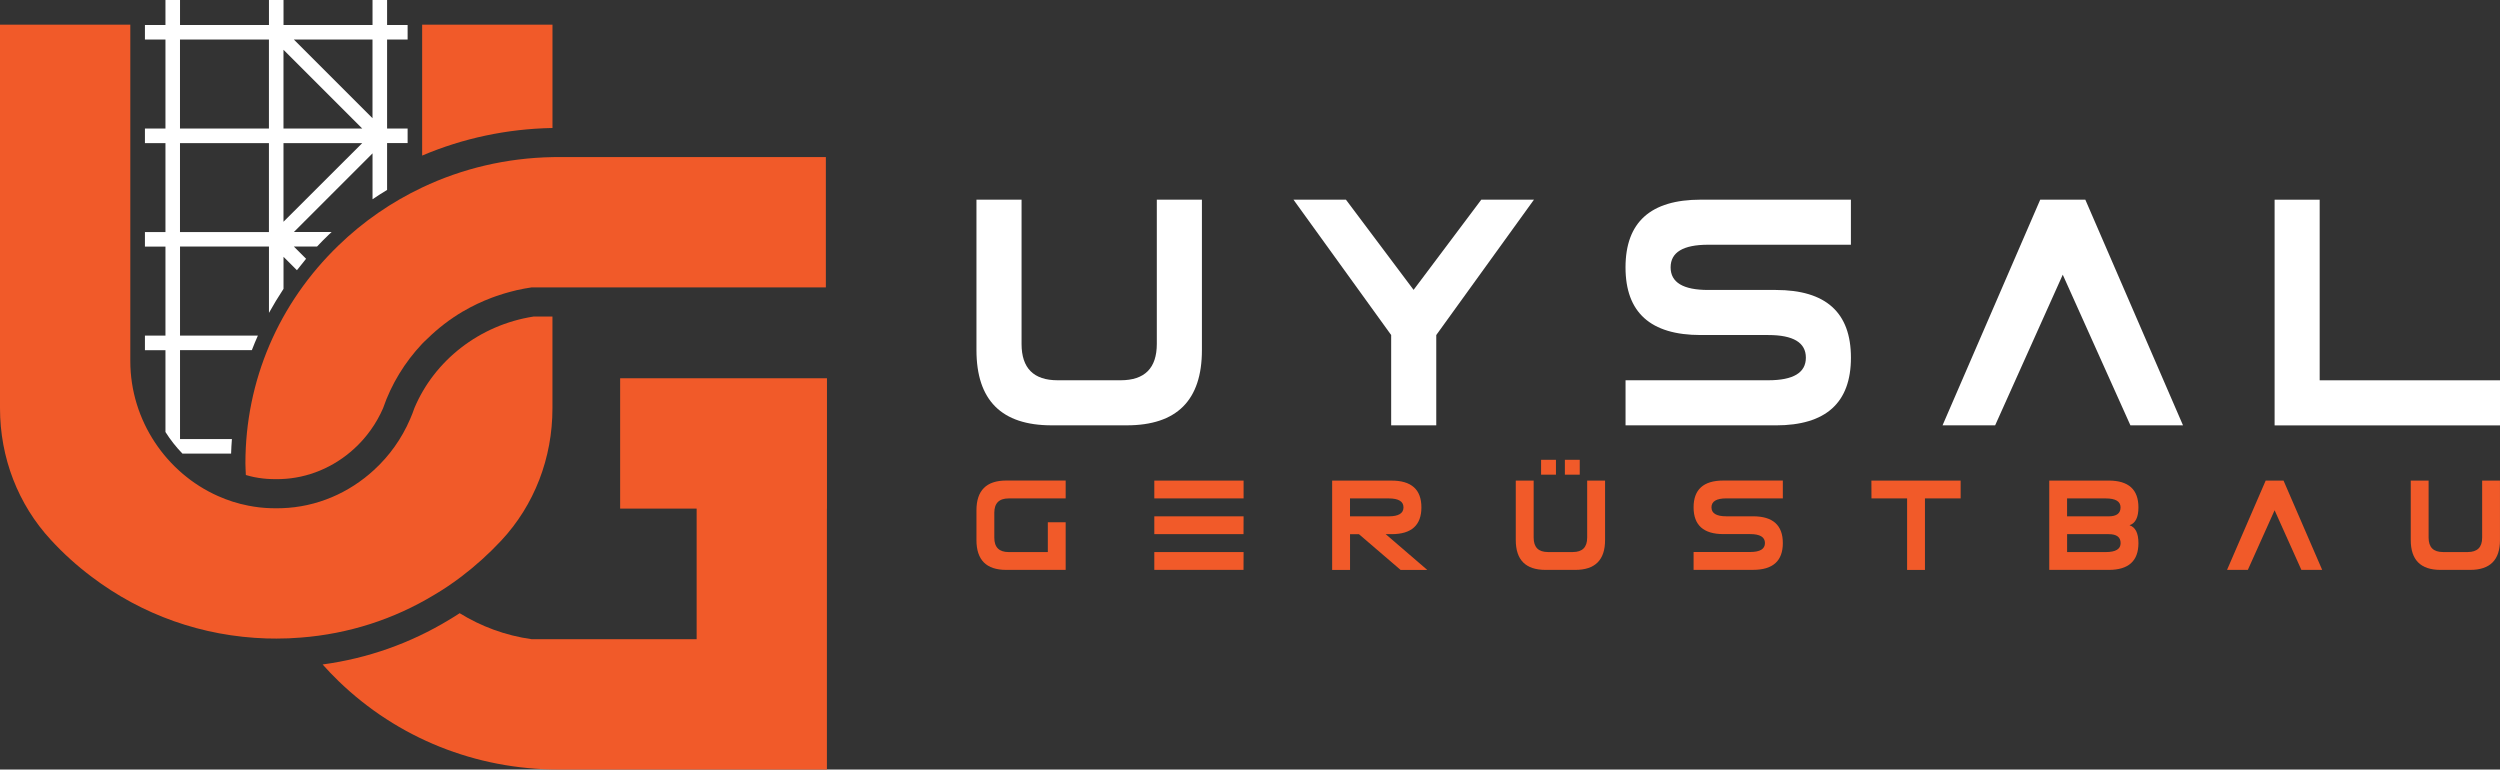 <svg xmlns="http://www.w3.org/2000/svg" id="Layer_1" viewBox="0 0 736.72 226.78"><rect x="0" y="0" width="736.72" height="226.78" fill="#333333" stroke="none"/><defs><style>.cls-1{fill:#fff;}.cls-1,.cls-2{stroke-width:0px;}.cls-2{fill:#f15a29;}</style></defs><path class="cls-2" d="m72.32,136.53c0,1.16.09,2.29.13,3.45.77.21,1.57.45,2.36.6,1.78.36,3.52.56,5.23.6l1.42.02,1.31-.02c7.94-.26,15.61-3.45,21.64-8.99,3.62-3.3,6.54-7.42,8.49-11.92,2.42-7.06,6.37-13.51,11.5-18.96.51-.54,1.05-1.03,1.59-1.54,3.11-3.05,6.63-5.75,10.44-8,.02,0,.04,0,.06-.02,0,0,.02-.02.04-.02,2.66-1.57,5.47-2.9,8.43-4.01.43-.15.86-.32,1.29-.47.02,0,.04-.02.06-.02.71-.24,1.42-.47,2.12-.69.45-.15.92-.26,1.37-.39.32-.09.64-.17.97-.26.51-.13,1.03-.28,1.54-.39,1.44-.32,2.9-.6,4.37-.81h86.69v-38.41h-78.75c-.6,0-1.22,0-1.82.02-13.51.26-26.55,3.32-38.41,8.96-8.99,4.27-17.31,9.97-24.62,17.05-17.69,17.07-27.45,39.87-27.45,64.21Z"></path><path class="cls-2" d="m162.81,7.27h-38.41v38.58c11.99-5.1,24.99-7.89,38.41-8.13V7.27Z"></path><path class="cls-2" d="m135.48,170.27c.15-.11.32-.24.47-.34,4.2-3.2,8.17-6.78,11.77-10.64,9.74-10.44,15.08-24.28,15.08-38.95v-27.07h-5.49c-16.13,2.49-29.34,13.06-35.19,26.98-.39,1.12-.79,2.19-1.27,3.26-2.47,5.75-6.11,10.85-10.64,14.99-7.29,6.71-16.81,10.94-27.22,11.26-.51,0-1.03.02-1.54.02s-1.09-.02-1.63-.02c-2.25-.06-4.46-.32-6.63-.75-3.13-.6-6.13-1.57-8.99-2.85-15.12-6.73-25.8-22.2-25.8-39.78V7.27H0v113.01c0,14.61,5.34,28.4,15.01,38.84,3.6,3.92,7.61,7.55,11.86,10.75,15.03,11.41,32.84,17.67,51.67,18.27.97.02,1.93.04,2.92.04,2.42,0,4.85-.09,7.25-.3,14.01-1.09,27.37-5.38,39.33-12.63,2.55-1.5,5.04-3.17,7.44-4.98Z"></path><path class="cls-2" d="m182.75,111.48v38.39h22.54v38.5h-48.6c-7.76-1.09-14.93-3.78-21.23-7.67-1.03.66-2.05,1.33-3.08,1.93-11.46,6.94-24.01,11.38-37.31,13.18,1.51,1.69,3.07,3.34,4.72,4.92,17.37,16.79,40.41,26.04,64.84,26.04h79.05v-76.89h.02v-38.41h-60.95Z"></path><path class="cls-1" d="m48.75,127.29c1.44,2.29,3.13,4.44,5.02,6.39h14.33c.04-1.44.13-2.85.24-4.29h-15.29v-26.21h21.17c.56-1.46,1.14-2.87,1.78-4.29h-22.95v-26.23h26.21v19.54c1.33-2.4,2.77-4.76,4.29-7.08v-9.44l3.95,3.95c.88-1.14,1.78-2.25,2.7-3.37l-3.6-3.6h6.82c1.09-1.16,2.23-2.32,3.39-3.43.3-.3.62-.58.92-.86h-11.13l23.18-23.18v13.53c1.39-.94,2.83-1.87,4.29-2.75v-13.81h6.05v-4.29h-6.05V11.65h6.05v-4.29h-6.05V0h-4.29v7.36h-26.23V0h-4.29v7.36h-26.21V0h-4.29v7.36h-6.05v4.29h6.05v26.23h-6.05v4.29h6.05v26.21h-6.05v4.29h6.05v26.23h-6.05v4.29h6.05v24.11ZM109.77,11.65v23.18l-23.18-23.18h23.18Zm-26.23,3.02l23.21,23.21h-23.21V14.67Zm0,27.5h23.21l-23.21,23.18v-23.18Zm-30.5-30.52h26.21v26.23h-26.21V11.65Zm0,30.52h26.21v26.21h-26.21v-26.21Z"></path><path class="cls-2" d="m297.24,146.87h16.8v-5.26h-17.52c-5.85,0-8.77,2.93-8.77,8.78v8.77c0,5.86,2.92,8.78,8.77,8.78h17.52v-14.03h-5.26v8.78h-11.53c-2.83,0-4.24-1.41-4.24-4.23v-7.36c0-2.81,1.41-4.22,4.23-4.22Z"></path><path class="cls-2" d="m340.16,141.62v5.26h26.31v-5.26h-26.31Zm0,10.53v5.25h26.29l.02-5.25h-26.31Zm0,10.53v5.26h26.29l.02-5.26h-26.31Z"></path><path class="cls-2" d="m408.34,157.41h1.76c5.84,0,8.77-2.63,8.77-7.89s-2.93-7.89-8.77-7.89h-17.53v26.32h5.27v-10.53h2.63l12.27,10.53h7.86l-12.24-10.53Zm-10.51-5.25v-5.28h11.39c2.92,0,4.37.88,4.37,2.64s-1.45,2.64-4.37,2.64h-11.39Z"></path><path class="cls-2" d="m467.72,141.62v16.82c0,2.83-1.41,4.24-4.22,4.24h-7.34c-2.81,0-4.21-1.41-4.21-4.23v-16.83h-5.27v17.54c0,5.86,2.93,8.78,8.77,8.78h8.77c5.84,0,8.77-2.92,8.77-8.78v-17.54h-5.27Zm-13.58-6.12v4.38h4.38v-4.38h-4.38Zm7.01,0v4.38h4.38v-4.38h-4.38Z"></path><path class="cls-2" d="m508.72,146.87h16.66v-5.26h-17.53c-5.84,0-8.77,2.63-8.77,7.89s2.93,7.89,8.77,7.89h7.89c2.92,0,4.37.88,4.37,2.64s-1.45,2.64-4.37,2.64h-16.66v5.26h17.53c5.84,0,8.77-2.63,8.77-7.89s-2.93-7.89-8.77-7.89h-7.89c-2.92,0-4.37-.88-4.37-2.64s1.45-2.64,4.37-2.64Z"></path><path class="cls-2" d="m551.48,141.62l.02,5.26h10.5v21.07h5.26v-21.07h10.52v-5.26h-26.3Z"></path><path class="cls-2" d="m627.54,154.78c1.76-.58,2.63-2.34,2.63-5.27,0-5.27-2.92-7.89-8.75-7.89h-17.53v26.32h17.53c5.84,0,8.75-2.63,8.75-7.89,0-2.93-.87-4.69-2.63-5.27Zm-7.01,7.91h-11.38v-5.28h12.27c2.34,0,3.5.88,3.5,2.64s-1.45,2.64-4.38,2.64Zm.88-10.53h-12.27v-5.28h11.38c2.93,0,4.38.88,4.38,2.64s-1.16,2.64-3.5,2.64Z"></path><path class="cls-2" d="m672.93,141.62h-5.26l-11.39,26.32h6.13l7.89-17.57,7.89,17.57h6.13l-11.39-26.32Z"></path><path class="cls-2" d="m731.46,141.62v16.82c0,2.83-1.41,4.24-4.22,4.24h-7.35c-2.8,0-4.21-1.41-4.21-4.23v-16.83h-5.26v17.54c0,5.86,2.92,8.78,8.77,8.78h8.75c5.85,0,8.77-2.92,8.77-8.78v-17.54h-5.26Z"></path><path class="cls-1" d="m340.9,58.84v42.49c0,7.15-3.56,10.73-10.67,10.73h-18.56c-7.08,0-10.63-3.57-10.63-10.7v-42.53h-13.29v44.34c0,14.78,7.38,22.17,22.15,22.17h22.14c14.76,0,22.15-7.39,22.15-22.17v-44.34h-13.29Z"></path><path class="cls-1" d="m436.52,58.84l-19.95,26.58-19.94-26.58h-15.46l28.79,39.89v26.62h13.29v-26.62l28.79-39.89h-15.51Z"></path><path class="cls-1" d="m503.38,72.12h42.06v-13.28h-44.28c-14.75,0-22.14,6.65-22.14,19.95s7.38,19.94,22.14,19.94h19.93c7.38,0,11.08,2.23,11.08,6.67s-3.7,6.66-11.08,6.66h-42.06v13.29h44.28c14.75,0,22.14-6.65,22.14-19.95s-7.38-19.95-22.14-19.95h-19.93c-7.38,0-11.07-2.22-11.07-6.66s3.69-6.67,11.07-6.67Z"></path><path class="cls-1" d="m614.52,58.84h-13.29l-28.79,66.51h15.5l19.93-44.4,19.94,44.4h15.5l-28.79-66.51Z"></path><path class="cls-1" d="m683.58,112.07v-53.22h-13.28v66.51h66.42v-13.29h-53.14Z"></path></svg>